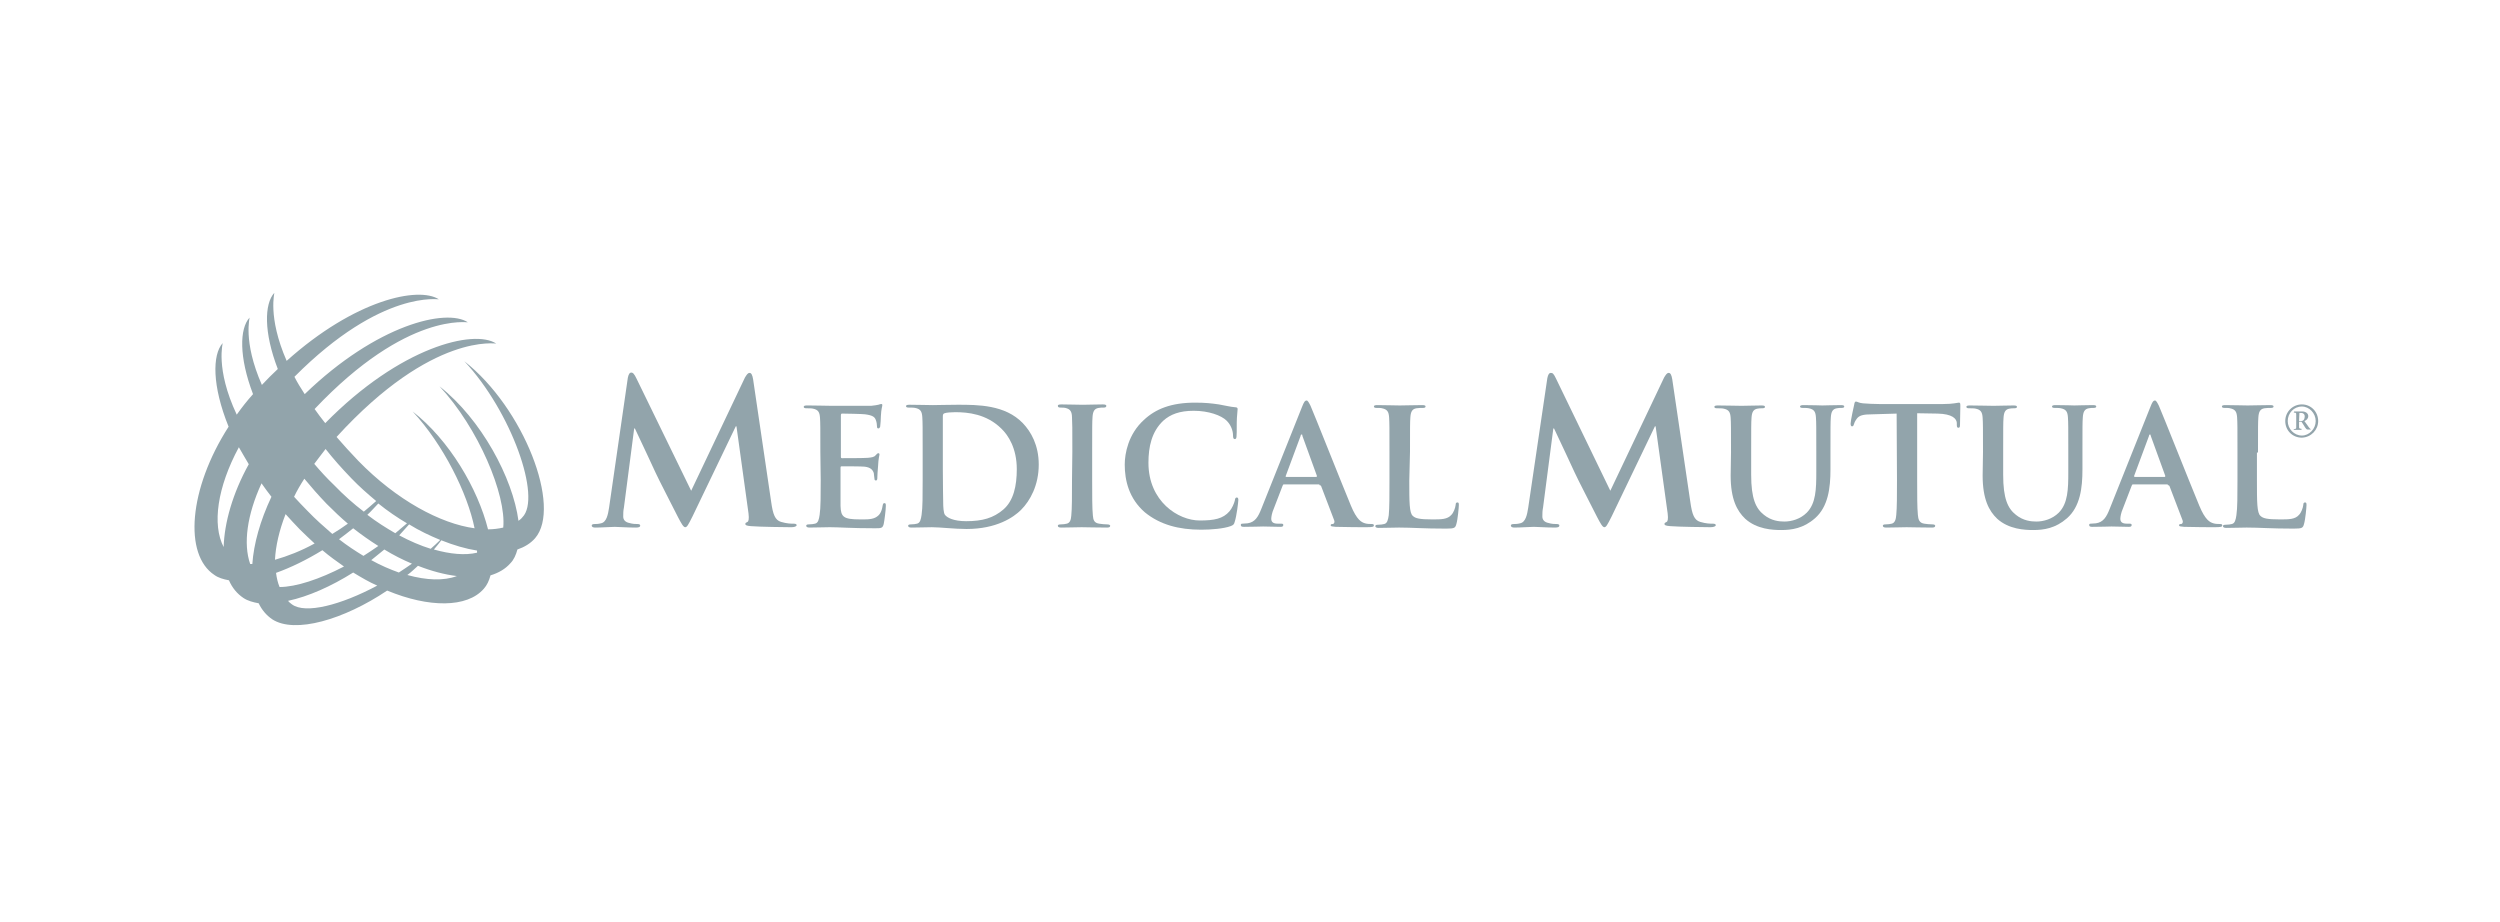 <svg width="141" height="52" viewBox="0 0 141 52" fill="none" xmlns="http://www.w3.org/2000/svg">
<path d="M129.367 23.268C129.507 23.288 129.507 23.268 129.507 23.407V24.066C129.507 24.186 129.507 24.186 129.367 24.206V24.246H129.806V24.186C129.667 24.166 129.667 24.166 129.667 24.046V23.787H129.806C129.986 24.046 130.046 24.226 130.146 24.226H130.325V24.206C130.266 24.166 130.186 24.066 130.126 23.966L129.966 23.747C130.086 23.707 130.186 23.607 130.186 23.467C130.186 23.308 130.026 23.208 129.866 23.208H129.387L129.367 23.268ZM129.687 23.288H129.786C129.886 23.288 129.986 23.348 129.986 23.487C129.986 23.627 129.926 23.747 129.786 23.747H129.667L129.687 23.288ZM130.745 23.747C130.745 23.228 130.345 22.809 129.826 22.809C129.307 22.809 128.888 23.228 128.888 23.747C128.888 24.266 129.287 24.685 129.826 24.685C130.345 24.665 130.745 24.246 130.745 23.747ZM130.605 23.747C130.605 24.186 130.246 24.565 129.826 24.565C129.387 24.565 129.028 24.186 129.028 23.747C129.028 23.308 129.367 22.928 129.826 22.928C130.246 22.928 130.605 23.308 130.605 23.747Z" fill="#92A4AB"/>
<path d="M127.351 25.483C127.351 24.085 127.351 23.826 127.371 23.546C127.391 23.227 127.471 23.067 127.71 23.027C127.81 23.007 127.97 23.007 128.07 23.007C128.169 23.007 128.229 22.987 128.229 22.927C128.229 22.868 128.169 22.848 128.03 22.848C127.67 22.848 127.012 22.868 126.772 22.868C126.513 22.868 125.954 22.848 125.515 22.848C125.375 22.848 125.315 22.868 125.315 22.927C125.315 22.987 125.375 23.007 125.475 23.007C125.594 23.007 125.714 23.007 125.774 23.027C126.073 23.087 126.153 23.227 126.173 23.546C126.193 23.846 126.193 24.105 126.193 25.483V27.099C126.193 27.938 126.193 28.656 126.133 29.056C126.093 29.315 126.054 29.515 125.874 29.555C125.794 29.575 125.674 29.595 125.535 29.595C125.435 29.595 125.375 29.614 125.375 29.674C125.375 29.734 125.435 29.774 125.554 29.774C125.914 29.774 126.493 29.754 126.712 29.754C127.451 29.754 128.07 29.814 129.367 29.814C129.846 29.814 129.886 29.774 129.946 29.555C130.026 29.295 130.086 28.596 130.086 28.497C130.086 28.397 130.086 28.337 130.006 28.337C129.926 28.337 129.906 28.397 129.906 28.477C129.886 28.656 129.786 28.916 129.666 29.036C129.447 29.295 129.088 29.295 128.589 29.295C127.87 29.295 127.63 29.235 127.491 29.096C127.291 28.936 127.291 28.297 127.291 27.119V25.523H127.351V25.483Z" fill="#92A4AB"/>
<path d="M122.261 27.359C122.301 27.359 122.341 27.379 122.361 27.419L123.1 29.355C123.14 29.455 123.08 29.554 123.02 29.554C122.92 29.554 122.9 29.574 122.9 29.634C122.9 29.694 123 29.694 123.18 29.714C123.918 29.734 124.577 29.734 124.916 29.734C125.256 29.734 125.336 29.714 125.336 29.634C125.336 29.574 125.296 29.554 125.216 29.554C125.116 29.554 124.956 29.554 124.837 29.515C124.637 29.455 124.377 29.335 124.038 28.516C123.459 27.119 121.982 23.386 121.762 22.887C121.663 22.688 121.603 22.588 121.543 22.588C121.443 22.588 121.383 22.688 121.283 22.947L118.988 28.696C118.808 29.155 118.629 29.455 118.209 29.515C118.13 29.515 118.01 29.534 117.93 29.534C117.85 29.534 117.83 29.554 117.83 29.614C117.83 29.694 117.89 29.714 118.01 29.714C118.489 29.714 118.988 29.694 119.088 29.694C119.367 29.694 119.766 29.714 120.066 29.714C120.166 29.714 120.225 29.694 120.225 29.614C120.225 29.554 120.205 29.534 120.086 29.534H119.946C119.667 29.534 119.587 29.415 119.587 29.255C119.587 29.155 119.627 28.916 119.726 28.696L120.225 27.399C120.245 27.339 120.265 27.319 120.305 27.319H122.261V27.359ZM120.405 26.899C120.365 26.899 120.365 26.88 120.365 26.84L121.204 24.584C121.204 24.544 121.224 24.504 121.263 24.504C121.283 24.504 121.303 24.544 121.303 24.584L122.122 26.84C122.122 26.86 122.122 26.899 122.082 26.899H120.405Z" fill="#92A4AB"/>
<path d="M111.821 26.82C111.821 28.157 112.18 28.816 112.639 29.255C113.298 29.854 114.196 29.894 114.676 29.894C115.274 29.894 115.933 29.794 116.572 29.235C117.33 28.577 117.45 27.499 117.45 26.481V25.483C117.45 24.085 117.45 23.826 117.47 23.546C117.49 23.227 117.57 23.067 117.809 23.027C117.909 23.007 117.969 23.007 118.069 23.007C118.169 23.007 118.229 22.987 118.229 22.927C118.229 22.868 118.169 22.848 118.029 22.848C117.67 22.848 117.091 22.868 116.991 22.868C116.991 22.868 116.412 22.848 115.933 22.848C115.813 22.848 115.733 22.868 115.733 22.927C115.733 22.987 115.793 23.007 115.893 23.007C115.993 23.007 116.153 23.007 116.233 23.027C116.532 23.087 116.612 23.227 116.632 23.546C116.652 23.846 116.652 24.105 116.652 25.483V26.64C116.652 27.578 116.632 28.397 116.113 28.916C115.753 29.275 115.254 29.415 114.855 29.415C114.556 29.415 114.117 29.375 113.697 29.036C113.238 28.676 112.979 28.117 112.979 26.78V25.503C112.979 24.105 112.979 23.846 112.999 23.566C113.019 23.247 113.099 23.087 113.338 23.047C113.438 23.027 113.498 23.027 113.598 23.027C113.697 23.027 113.757 23.007 113.757 22.948C113.757 22.888 113.697 22.868 113.558 22.868C113.218 22.868 112.659 22.888 112.44 22.888C112.16 22.888 111.582 22.868 111.102 22.868C110.963 22.868 110.903 22.888 110.903 22.948C110.903 23.007 110.963 23.027 111.063 23.027C111.182 23.027 111.342 23.027 111.422 23.047C111.721 23.107 111.801 23.247 111.821 23.566C111.841 23.866 111.841 24.125 111.841 25.503L111.821 26.82Z" fill="#92A4AB"/>
<path d="M106.99 27.08C106.99 27.918 106.99 28.637 106.95 29.036C106.931 29.296 106.871 29.495 106.691 29.535C106.611 29.555 106.491 29.575 106.352 29.575C106.252 29.575 106.192 29.595 106.192 29.655C106.192 29.715 106.252 29.755 106.372 29.755C106.731 29.755 107.31 29.735 107.529 29.735C107.789 29.735 108.368 29.755 108.967 29.755C109.066 29.755 109.146 29.735 109.146 29.655C109.146 29.615 109.106 29.575 108.987 29.575C108.847 29.575 108.647 29.555 108.527 29.535C108.248 29.495 108.188 29.296 108.168 29.036C108.128 28.637 108.128 27.918 108.128 27.08V23.307L109.286 23.327C110.104 23.347 110.344 23.607 110.364 23.846V23.946C110.364 24.086 110.384 24.126 110.464 24.126C110.524 24.126 110.544 24.066 110.544 23.966C110.544 23.726 110.563 23.088 110.563 22.908C110.563 22.768 110.563 22.708 110.484 22.708C110.444 22.708 110.384 22.728 110.224 22.748C110.084 22.768 109.885 22.788 109.585 22.788H105.992C105.693 22.788 105.334 22.768 105.074 22.748C104.835 22.728 104.755 22.648 104.675 22.648C104.615 22.648 104.595 22.708 104.575 22.828C104.555 22.908 104.375 23.726 104.375 23.886C104.375 23.986 104.395 24.046 104.455 24.046C104.515 24.046 104.535 24.006 104.555 23.946C104.575 23.866 104.615 23.766 104.715 23.627C104.855 23.427 105.074 23.367 105.613 23.367L106.97 23.327L106.99 27.08Z" fill="#92A4AB"/>
<path d="M97.609 26.82C97.609 28.157 97.968 28.816 98.427 29.255C99.086 29.854 99.984 29.894 100.463 29.894C101.062 29.894 101.721 29.794 102.359 29.235C103.118 28.577 103.238 27.499 103.238 26.481V25.483C103.238 24.085 103.238 23.826 103.258 23.546C103.278 23.227 103.358 23.067 103.597 23.027C103.697 23.007 103.757 23.007 103.857 23.007C103.956 23.007 104.016 22.987 104.016 22.927C104.016 22.868 103.956 22.848 103.817 22.848C103.457 22.848 102.878 22.868 102.779 22.868C102.779 22.868 102.2 22.848 101.721 22.848C101.601 22.848 101.521 22.868 101.521 22.927C101.521 22.987 101.581 23.007 101.681 23.007C101.781 23.007 101.94 23.007 102.02 23.027C102.32 23.087 102.399 23.227 102.419 23.546C102.439 23.846 102.439 24.105 102.439 25.483V26.64C102.439 27.578 102.419 28.397 101.9 28.916C101.541 29.275 101.042 29.415 100.643 29.415C100.343 29.415 99.904 29.375 99.485 29.036C99.026 28.676 98.766 28.117 98.766 26.78V25.503C98.766 24.105 98.766 23.846 98.786 23.566C98.806 23.247 98.886 23.087 99.126 23.047C99.225 23.027 99.285 23.027 99.385 23.027C99.485 23.027 99.545 23.007 99.545 22.948C99.545 22.888 99.485 22.868 99.345 22.868C99.006 22.868 98.447 22.888 98.228 22.888C97.948 22.888 97.369 22.868 96.89 22.868C96.75 22.868 96.69 22.888 96.69 22.948C96.69 23.007 96.75 23.027 96.85 23.027C96.97 23.027 97.13 23.027 97.209 23.047C97.509 23.107 97.589 23.247 97.609 23.566C97.629 23.866 97.629 24.125 97.629 25.503L97.609 26.82Z" fill="#92A4AB"/>
<path d="M86.191 28.637C86.131 29.016 86.051 29.455 85.732 29.515C85.572 29.555 85.472 29.555 85.392 29.555C85.293 29.555 85.213 29.575 85.213 29.635C85.213 29.734 85.313 29.754 85.412 29.754C85.772 29.754 86.311 29.714 86.51 29.714C86.71 29.714 87.209 29.754 87.688 29.754C87.848 29.754 87.948 29.734 87.948 29.635C87.948 29.575 87.868 29.555 87.788 29.555C87.688 29.555 87.528 29.555 87.329 29.495C87.129 29.455 86.989 29.335 86.989 29.136C86.989 28.956 86.99 28.816 87.029 28.617L87.608 24.165H87.648C88.047 25.003 88.706 26.421 88.806 26.64C88.946 26.96 89.824 28.657 90.084 29.175C90.263 29.515 90.383 29.734 90.483 29.734C90.582 29.734 90.642 29.635 90.902 29.116L93.337 24.045H93.377L94.056 28.956C94.096 29.275 94.056 29.415 93.996 29.435C93.916 29.475 93.876 29.495 93.876 29.555C93.876 29.615 93.936 29.654 94.195 29.674C94.655 29.714 96.192 29.734 96.471 29.734C96.631 29.734 96.77 29.695 96.77 29.615C96.77 29.555 96.691 29.535 96.591 29.535C96.451 29.535 96.231 29.535 95.892 29.435C95.553 29.335 95.433 29.016 95.333 28.297L94.315 21.391C94.275 21.151 94.216 21.031 94.116 21.031C94.016 21.031 93.956 21.131 93.856 21.291L90.822 27.678L87.768 21.371C87.628 21.071 87.568 21.031 87.469 21.031C87.369 21.031 87.309 21.131 87.269 21.331L86.191 28.637Z" fill="#92A4AB"/>
<path d="M79.524 25.483C79.524 24.085 79.524 23.826 79.544 23.546C79.564 23.227 79.644 23.067 79.883 23.027C79.983 23.007 80.143 23.007 80.243 23.007C80.342 23.007 80.402 22.987 80.402 22.927C80.402 22.868 80.342 22.848 80.203 22.848C79.843 22.848 79.184 22.868 78.945 22.868C78.686 22.868 78.127 22.848 77.687 22.848C77.548 22.848 77.488 22.868 77.488 22.927C77.488 22.987 77.548 23.007 77.647 23.007C77.767 23.007 77.887 23.007 77.947 23.027C78.246 23.087 78.326 23.227 78.346 23.546C78.366 23.846 78.366 24.105 78.366 25.483V27.099C78.366 27.938 78.366 28.656 78.326 29.056C78.286 29.315 78.246 29.515 78.067 29.555C77.987 29.575 77.867 29.595 77.727 29.595C77.627 29.595 77.568 29.614 77.568 29.674C77.568 29.734 77.627 29.774 77.747 29.774C78.107 29.774 78.686 29.754 78.905 29.754C79.644 29.754 80.262 29.814 81.56 29.814C82.039 29.814 82.079 29.774 82.139 29.555C82.219 29.295 82.278 28.596 82.278 28.497C82.278 28.397 82.278 28.337 82.199 28.337C82.119 28.337 82.099 28.397 82.099 28.477C82.079 28.656 81.979 28.916 81.859 29.036C81.64 29.295 81.28 29.295 80.781 29.295C80.063 29.295 79.823 29.235 79.683 29.096C79.484 28.936 79.484 28.297 79.484 27.119L79.524 25.483Z" fill="#92A4AB"/>
<path d="M74.413 27.359C74.453 27.359 74.493 27.379 74.513 27.419L75.252 29.355C75.292 29.455 75.232 29.554 75.172 29.554C75.072 29.554 75.052 29.574 75.052 29.634C75.052 29.694 75.152 29.694 75.332 29.714C76.07 29.734 76.729 29.734 77.068 29.734C77.407 29.734 77.487 29.714 77.487 29.634C77.487 29.574 77.448 29.554 77.368 29.554C77.268 29.554 77.108 29.554 76.988 29.515C76.789 29.455 76.529 29.335 76.19 28.516C75.611 27.119 74.134 23.386 73.914 22.887C73.814 22.688 73.755 22.588 73.695 22.588C73.595 22.588 73.535 22.688 73.435 22.947L71.14 28.696C70.96 29.155 70.78 29.455 70.361 29.515C70.281 29.515 70.162 29.534 70.082 29.534C70.002 29.534 69.982 29.554 69.982 29.614C69.982 29.694 70.042 29.714 70.162 29.714C70.641 29.714 71.14 29.694 71.24 29.694C71.519 29.694 71.918 29.714 72.218 29.714C72.317 29.714 72.377 29.694 72.377 29.614C72.377 29.554 72.357 29.534 72.238 29.534H72.058C71.778 29.534 71.699 29.415 71.699 29.255C71.699 29.155 71.739 28.916 71.838 28.696L72.337 27.399C72.357 27.339 72.377 27.319 72.417 27.319H74.413V27.359ZM72.557 26.899C72.517 26.899 72.497 26.88 72.517 26.84L73.355 24.584C73.355 24.544 73.375 24.504 73.415 24.504C73.455 24.504 73.455 24.544 73.455 24.584L74.274 26.84C74.274 26.86 74.274 26.899 74.234 26.899H72.557Z" fill="#92A4AB"/>
<path d="M67.746 29.875C68.325 29.875 69.024 29.815 69.403 29.675C69.563 29.616 69.603 29.576 69.642 29.416C69.742 29.117 69.842 28.318 69.842 28.198C69.842 28.119 69.822 28.059 69.762 28.059C69.683 28.059 69.662 28.099 69.642 28.238C69.603 28.398 69.483 28.677 69.343 28.837C68.984 29.256 68.485 29.356 67.666 29.356C66.449 29.356 64.772 28.278 64.772 26.102C64.772 25.204 64.952 24.346 65.61 23.727C66.01 23.368 66.529 23.168 67.327 23.168C68.165 23.168 68.884 23.428 69.183 23.727C69.423 23.966 69.543 24.286 69.543 24.565C69.543 24.685 69.563 24.765 69.642 24.765C69.722 24.765 69.742 24.685 69.742 24.565C69.762 24.386 69.742 23.867 69.762 23.567C69.782 23.248 69.802 23.128 69.802 23.068C69.802 23.008 69.762 22.968 69.662 22.968C69.383 22.948 69.104 22.869 68.744 22.809C68.325 22.749 67.986 22.709 67.407 22.709C66.049 22.709 65.171 23.068 64.513 23.687C63.634 24.485 63.435 25.583 63.435 26.202C63.435 27.101 63.674 28.119 64.572 28.897C65.431 29.596 66.489 29.875 67.746 29.875Z" fill="#92A4AB"/>
<path d="M60.461 27.08C60.461 27.979 60.461 28.697 60.421 29.076C60.401 29.336 60.341 29.496 60.161 29.536C60.081 29.555 59.962 29.576 59.822 29.576C59.722 29.576 59.662 29.595 59.662 29.655C59.662 29.715 59.722 29.755 59.842 29.755C60.201 29.755 60.78 29.735 60.999 29.735C61.259 29.735 61.818 29.755 62.437 29.755C62.536 29.755 62.616 29.735 62.616 29.655C62.616 29.615 62.556 29.576 62.457 29.576C62.317 29.576 62.117 29.555 61.998 29.536C61.718 29.496 61.658 29.336 61.638 29.076C61.598 28.677 61.598 27.959 61.598 27.08V25.463C61.598 24.066 61.598 23.807 61.618 23.527C61.638 23.208 61.718 23.048 61.958 23.008C62.057 22.988 62.137 22.988 62.237 22.988C62.337 22.988 62.397 22.968 62.397 22.888C62.397 22.829 62.317 22.809 62.197 22.809C61.838 22.809 61.299 22.829 61.079 22.829C60.82 22.829 60.241 22.809 59.882 22.809C59.722 22.809 59.662 22.829 59.662 22.888C59.662 22.968 59.722 22.988 59.822 22.988C59.922 22.988 60.061 22.988 60.161 23.028C60.361 23.088 60.461 23.228 60.461 23.547C60.48 23.847 60.48 24.106 60.48 25.483L60.461 27.08Z" fill="#92A4AB"/>
<path d="M52.038 27.08C52.038 27.918 52.038 28.637 51.978 29.036C51.938 29.296 51.898 29.495 51.718 29.535C51.639 29.555 51.519 29.575 51.379 29.575C51.279 29.575 51.219 29.595 51.219 29.655C51.219 29.715 51.279 29.755 51.399 29.755C51.758 29.755 52.337 29.735 52.557 29.735C53.016 29.735 53.834 29.835 54.513 29.835C56.21 29.835 57.168 29.176 57.587 28.757C58.106 28.238 58.585 27.359 58.585 26.202C58.585 25.104 58.146 24.345 57.687 23.866C56.689 22.828 55.152 22.828 54.014 22.828C53.455 22.828 52.896 22.848 52.617 22.848C52.357 22.848 51.778 22.828 51.299 22.828C51.16 22.828 51.1 22.848 51.1 22.908C51.1 22.968 51.16 22.988 51.259 22.988C51.379 22.988 51.539 22.988 51.619 23.008C51.918 23.068 51.998 23.207 52.018 23.527C52.038 23.826 52.038 24.086 52.038 25.463V27.08ZM53.176 25.323C53.176 24.605 53.176 23.806 53.176 23.487C53.176 23.387 53.196 23.327 53.275 23.307C53.355 23.267 53.695 23.247 53.874 23.247C54.593 23.247 55.631 23.347 56.469 24.166C56.868 24.545 57.347 25.283 57.347 26.461C57.347 27.399 57.168 28.238 56.589 28.737C56.03 29.216 55.411 29.395 54.493 29.395C53.774 29.395 53.415 29.196 53.295 29.036C53.215 28.936 53.196 28.577 53.196 28.337C53.196 28.158 53.176 27.459 53.176 26.481V25.323Z" fill="#92A4AB"/>
<path d="M46.288 27.079C46.288 27.917 46.288 28.636 46.228 29.035C46.188 29.294 46.148 29.494 45.969 29.534C45.889 29.554 45.769 29.574 45.63 29.574C45.53 29.574 45.47 29.594 45.47 29.654C45.47 29.714 45.53 29.754 45.65 29.754C46.009 29.754 46.588 29.734 46.807 29.734C47.346 29.734 47.965 29.794 49.342 29.794C49.702 29.794 49.781 29.794 49.841 29.554C49.881 29.374 49.961 28.756 49.961 28.536C49.961 28.436 49.961 28.376 49.881 28.376C49.821 28.376 49.801 28.416 49.781 28.516C49.722 28.895 49.602 29.075 49.362 29.195C49.123 29.314 48.743 29.294 48.504 29.294C47.566 29.294 47.426 29.155 47.406 28.536C47.406 28.276 47.406 27.438 47.406 27.119V26.4C47.406 26.34 47.406 26.3 47.466 26.3C47.685 26.3 48.584 26.3 48.763 26.32C49.103 26.36 49.222 26.5 49.282 26.68C49.302 26.799 49.302 26.919 49.322 27.019C49.322 27.059 49.342 27.099 49.402 27.099C49.482 27.099 49.482 26.999 49.482 26.919C49.482 26.859 49.502 26.48 49.522 26.3C49.542 25.841 49.602 25.681 49.602 25.642C49.602 25.582 49.582 25.562 49.542 25.562C49.482 25.562 49.462 25.602 49.382 25.681C49.302 25.781 49.163 25.801 48.943 25.821C48.743 25.841 47.685 25.841 47.486 25.841C47.426 25.841 47.426 25.801 47.426 25.741V23.426C47.426 23.366 47.446 23.326 47.486 23.326C47.666 23.326 48.644 23.346 48.783 23.366C49.242 23.426 49.342 23.526 49.402 23.705C49.442 23.805 49.462 23.965 49.462 24.045C49.462 24.125 49.482 24.164 49.542 24.164C49.602 24.164 49.622 24.105 49.642 24.065C49.662 23.965 49.682 23.546 49.682 23.466C49.702 23.047 49.761 22.927 49.761 22.867C49.761 22.807 49.761 22.787 49.702 22.787C49.662 22.787 49.602 22.807 49.542 22.827C49.462 22.847 49.322 22.867 49.143 22.887C48.963 22.887 47.147 22.887 46.847 22.887C46.588 22.887 46.009 22.867 45.53 22.867C45.39 22.867 45.33 22.887 45.33 22.947C45.33 23.007 45.39 23.027 45.49 23.027C45.609 23.027 45.769 23.027 45.849 23.047C46.148 23.107 46.228 23.246 46.248 23.566C46.268 23.865 46.268 24.125 46.268 25.502L46.288 27.079Z" fill="#92A4AB"/>
<path d="M34.351 28.637C34.291 29.016 34.211 29.455 33.892 29.515C33.732 29.555 33.633 29.555 33.553 29.555C33.453 29.555 33.373 29.575 33.373 29.635C33.373 29.735 33.473 29.755 33.573 29.755C33.932 29.755 34.471 29.715 34.67 29.715C34.87 29.715 35.369 29.755 35.848 29.755C36.008 29.755 36.108 29.735 36.108 29.635C36.108 29.575 36.028 29.555 35.948 29.555C35.848 29.555 35.689 29.555 35.489 29.495C35.289 29.455 35.15 29.336 35.15 29.136C35.15 28.956 35.15 28.817 35.19 28.617L35.768 24.166H35.808C36.208 25.004 36.866 26.421 36.966 26.641C37.106 26.96 37.984 28.657 38.244 29.176C38.423 29.515 38.543 29.735 38.643 29.735C38.743 29.735 38.803 29.635 39.062 29.116L41.497 24.046H41.537L42.216 28.956C42.256 29.276 42.216 29.415 42.156 29.435C42.076 29.475 42.036 29.495 42.036 29.555C42.036 29.615 42.096 29.655 42.356 29.675C42.815 29.715 44.352 29.735 44.631 29.735C44.791 29.735 44.931 29.695 44.931 29.615C44.931 29.555 44.851 29.535 44.751 29.535C44.611 29.535 44.392 29.535 44.052 29.435C43.713 29.336 43.593 29.016 43.493 28.298L42.475 21.391C42.435 21.151 42.376 21.032 42.276 21.032C42.176 21.032 42.116 21.131 42.016 21.291L38.982 27.679L35.908 21.371C35.768 21.072 35.689 21.012 35.609 21.012C35.509 21.012 35.449 21.111 35.409 21.311L34.351 28.637Z" fill="#92A4AB"/>
<path d="M17.724 26.162C18.063 26.561 18.423 26.96 18.842 27.359C19.381 27.918 19.94 28.417 20.519 28.857C20.758 28.657 20.998 28.457 21.217 28.258C20.738 27.858 20.259 27.439 19.82 26.98C19.281 26.421 18.802 25.882 18.363 25.323C18.143 25.623 17.924 25.882 17.724 26.162ZM20.718 29.036C21.237 29.435 21.776 29.775 22.295 30.074C22.515 29.895 22.734 29.695 22.954 29.515C22.415 29.196 21.856 28.817 21.337 28.397C21.137 28.597 20.938 28.837 20.718 29.036ZM22.515 30.194C23.113 30.513 23.712 30.773 24.291 30.952C24.471 30.793 24.651 30.633 24.83 30.453C24.251 30.214 23.652 29.934 23.074 29.575C22.894 29.775 22.694 29.994 22.515 30.194ZM14.031 26.182C13.832 25.862 13.652 25.523 13.472 25.224C12.255 27.479 11.955 29.595 12.614 30.853C12.654 29.495 13.113 27.838 14.031 26.182ZM15.309 28.018C15.109 27.759 14.929 27.519 14.75 27.26C13.931 29.036 13.712 30.673 14.111 31.811H14.231C14.311 30.673 14.67 29.375 15.309 28.018ZM17.744 30.653C17.465 30.393 17.185 30.134 16.906 29.855C16.626 29.575 16.367 29.276 16.107 28.996C15.748 29.914 15.548 30.793 15.508 31.571C16.207 31.372 16.985 31.072 17.744 30.653ZM19.401 31.951C19.002 31.671 18.582 31.372 18.183 31.032C17.305 31.571 16.407 32.01 15.568 32.31C15.608 32.609 15.668 32.869 15.768 33.108C16.686 33.108 18.023 32.669 19.401 31.951ZM21.277 33.028C20.818 32.829 20.379 32.569 19.92 32.29C18.682 33.068 17.385 33.647 16.247 33.887C16.307 33.967 16.387 34.026 16.466 34.086C17.225 34.645 19.221 34.126 21.277 33.028ZM26.906 31.172V31.052C26.267 30.952 25.589 30.753 24.89 30.473C24.75 30.653 24.611 30.833 24.471 30.992C25.389 31.252 26.227 31.332 26.906 31.172ZM22.974 32.43C24.052 32.729 25.03 32.769 25.768 32.489C25.09 32.41 24.331 32.21 23.573 31.911C23.373 32.09 23.193 32.27 22.974 32.43ZM20.938 31.591C21.477 31.891 21.996 32.11 22.495 32.29C22.754 32.13 22.994 31.951 23.233 31.791C22.714 31.571 22.195 31.312 21.676 30.992C21.437 31.192 21.177 31.392 20.938 31.591ZM19.121 30.413C19.58 30.773 20.04 31.072 20.499 31.352C20.778 31.172 21.058 30.992 21.337 30.793C20.858 30.493 20.379 30.154 19.92 29.795C19.66 29.994 19.401 30.214 19.121 30.413ZM16.586 28.018C16.826 28.278 17.065 28.537 17.345 28.817C17.804 29.296 18.283 29.715 18.742 30.114C19.041 29.934 19.341 29.735 19.62 29.535C19.221 29.196 18.822 28.817 18.423 28.417C17.963 27.938 17.544 27.459 17.165 27C16.945 27.339 16.746 27.679 16.586 28.018ZM12.554 19.355C12.594 19.315 12.115 20.752 13.352 23.387C13.632 22.988 13.931 22.609 14.271 22.229C13.472 20.133 13.512 18.537 14.071 17.918C14.111 17.878 13.672 19.215 14.77 21.71C15.069 21.391 15.368 21.091 15.668 20.812C14.87 18.736 14.909 17.139 15.468 16.52C15.508 16.48 15.069 17.838 16.167 20.353C20.02 16.9 23.593 16.141 24.75 16.88C24.81 16.92 21.576 16.261 16.606 21.251C16.766 21.571 16.965 21.89 17.185 22.229C21.257 18.297 25.169 17.379 26.387 18.177C26.447 18.217 22.994 17.518 17.744 23.068C17.924 23.327 18.123 23.587 18.343 23.866C22.575 19.555 26.727 18.556 27.984 19.375C28.044 19.415 24.431 18.676 18.982 24.645C19.361 25.084 19.76 25.523 20.199 25.982C22.375 28.218 24.85 29.535 26.766 29.795C26.367 27.819 25.01 25.084 23.273 23.207C25.349 24.824 26.946 27.559 27.525 29.855C27.824 29.855 28.124 29.815 28.383 29.755C28.563 27.918 26.986 24.146 24.79 21.79C27.146 23.647 28.922 26.96 29.242 29.375C29.322 29.316 29.401 29.256 29.461 29.176C30.559 28.078 28.842 23.207 26.188 20.373C29.541 23.008 31.697 28.597 30.18 30.354C29.92 30.653 29.581 30.853 29.182 30.992C29.102 31.292 28.982 31.571 28.782 31.771C28.503 32.09 28.124 32.31 27.665 32.45C27.585 32.749 27.465 33.008 27.285 33.208C26.347 34.286 24.191 34.286 21.836 33.308C19.401 34.945 16.626 35.763 15.349 34.925C15.029 34.705 14.77 34.406 14.59 34.026C14.271 33.967 13.971 33.887 13.732 33.727C13.372 33.487 13.093 33.148 12.913 32.729C12.594 32.669 12.314 32.589 12.095 32.43C10.358 31.292 10.638 27.579 12.893 24.066C11.955 21.75 11.975 20.014 12.554 19.355Z" fill="#92A4AB"/>
</svg>
